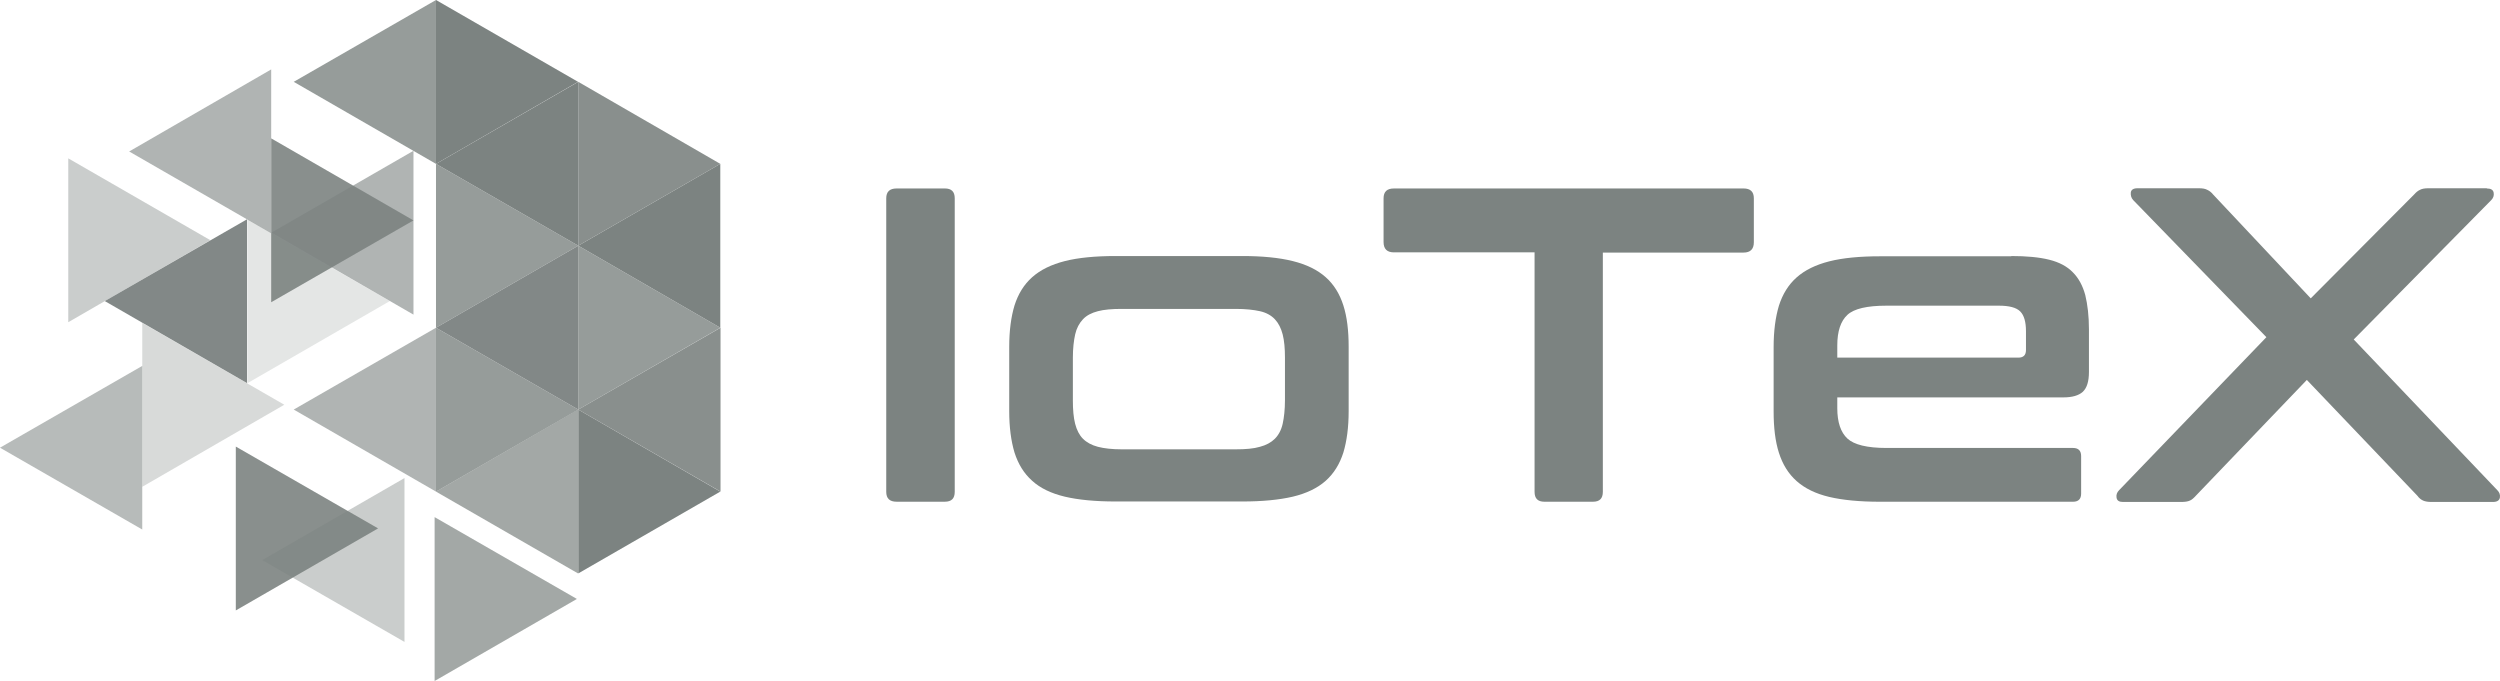 <?xml version="1.0" encoding="utf-8"?>
<!-- Generator: Adobe Illustrator 24.0.0, SVG Export Plug-In . SVG Version: 6.00 Build 0)  -->
<svg version="1.1" id="Layer_1" xmlns="http://www.w3.org/2000/svg" xmlns:xlink="http://www.w3.org/1999/xlink" x="0px" y="0px"
	 viewBox="0 0 139.502 38" style="enable-background:new 0 0 139.502 38;" xml:space="preserve">
<style type="text/css">
	.st0{fill:#7C8381;}
	.st1{opacity:0.9;fill:#7C8381;enable-background:new    ;}
	.st2{opacity:0.8;fill:#7C8381;enable-background:new    ;}
	.st3{opacity:0.4;fill:#7C8381;enable-background:new    ;}
	.st4{opacity:0.2;fill:#7C8381;enable-background:new    ;}
	.st5{opacity:0.3;fill:#7C8381;enable-background:new    ;}
	.st6{opacity:0.7;fill:#7C8381;enable-background:new    ;}
	.st7{opacity:0.6;fill:#7C8381;enable-background:new    ;}
	.st8{opacity:0.95;fill:#7C8381;enable-background:new    ;}
	.st9{opacity:0.55;fill:#7C8381;enable-background:new    ;}
</style>
<g>
	<path class="st0" d="M52.723,10.516c0.372,0,0.552,0.18,0.552,0.551v16.377
		c0,0.372-0.18,0.552-0.552,0.552h-2.693c-0.385,0-0.577-0.18-0.577-0.552
		V11.068c0-0.372,0.192-0.551,0.577-0.551H52.723z"/>
	<path class="st0" d="M69.318,14.287c1.116,0,2.052,0.09,2.822,0.282
		c0.769,0.192,1.372,0.487,1.834,0.898c0.462,0.41,0.782,0.936,0.987,1.577
		s0.295,1.411,0.295,2.308v3.591c0,0.898-0.103,1.667-0.295,2.308
		c-0.205,0.641-0.526,1.167-0.987,1.578c-0.462,0.41-1.077,0.705-1.834,0.885
		c-0.77,0.18-1.706,0.269-2.822,0.269h-7.066c-1.129,0-2.078-0.09-2.834-0.269
		c-0.757-0.18-1.372-0.474-1.821-0.885c-0.462-0.41-0.782-0.936-0.987-1.578
		c-0.192-0.641-0.295-1.411-0.295-2.308v-3.591c0-0.898,0.103-1.667,0.295-2.308
		c0.205-0.641,0.526-1.167,0.987-1.577c0.462-0.41,1.065-0.705,1.821-0.898
		c0.757-0.192,1.706-0.282,2.834-0.282H69.318z M59.866,22.328
		c0,0.539,0.039,0.975,0.128,1.321c0.09,0.346,0.231,0.628,0.436,0.834
		c0.205,0.205,0.487,0.359,0.833,0.449c0.346,0.09,0.795,0.141,1.321,0.141
		h6.374c0.551,0,1-0.038,1.347-0.141c0.346-0.09,0.628-0.244,0.833-0.449
		c0.205-0.205,0.359-0.487,0.436-0.834c0.077-0.346,0.128-0.795,0.128-1.321
		v-2.373c0-0.513-0.039-0.949-0.128-1.295c-0.09-0.346-0.231-0.628-0.436-0.846
		c-0.205-0.218-0.487-0.372-0.833-0.449c-0.346-0.077-0.795-0.128-1.347-0.128
		H62.585c-0.539,0-0.975,0.038-1.321,0.128c-0.346,0.09-0.628,0.231-0.833,0.449
		c-0.205,0.218-0.359,0.5-0.436,0.846c-0.077,0.346-0.128,0.782-0.128,1.295
		V22.328z"/>
	<path class="st0" d="M97.289,10.516c0.385,0,0.577,0.18,0.577,0.551v2.45
		c0,0.385-0.192,0.577-0.577,0.577h-7.849v13.351c0,0.372-0.18,0.552-0.552,0.552
		h-2.706c-0.372,0-0.552-0.18-0.552-0.552V14.082h-7.849
		c-0.385,0-0.577-0.192-0.577-0.577v-2.437c0-0.372,0.192-0.551,0.577-0.551
		H97.289z"/>
	<path class="st0" d="M112.23,14.287c0.846,0,1.552,0.064,2.116,0.205
		c0.564,0.141,1,0.372,1.321,0.705c0.321,0.321,0.551,0.744,0.693,1.27
		c0.128,0.526,0.205,1.167,0.205,1.911v2.373c0,0.539-0.115,0.898-0.346,1.116
		c-0.231,0.205-0.59,0.308-1.077,0.308h-12.62v0.603
		c0,0.782,0.192,1.347,0.564,1.693c0.372,0.346,1.103,0.526,2.18,0.526h10.414
		c0.295,0,0.449,0.154,0.449,0.449v2.103c0,0.295-0.154,0.449-0.449,0.449h-10.773
		c-1.129,0-2.078-0.09-2.834-0.269c-0.757-0.18-1.359-0.474-1.821-0.885
		c-0.462-0.41-0.782-0.936-0.987-1.578c-0.205-0.641-0.295-1.411-0.295-2.308
		v-3.591c0-0.898,0.103-1.667,0.295-2.308c0.205-0.641,0.526-1.167,0.987-1.577
		c0.462-0.41,1.065-0.705,1.821-0.898c0.757-0.192,1.706-0.282,2.834-0.282
		h7.323V14.287z M102.509,19.956h10.119c0.282,0,0.423-0.141,0.423-0.423v-1.052
		c0-0.513-0.103-0.885-0.321-1.103c-0.218-0.218-0.615-0.321-1.193-0.321h-6.271
		c-1.077,0-1.808,0.167-2.18,0.513c-0.372,0.346-0.564,0.911-0.564,1.706v0.68
		H102.509z"/>
	<path class="st0" d="M138.765,10.517c0.231,0,0.359,0.077,0.385,0.244
		c0.026,0.154-0.026,0.295-0.141,0.41l-7.669,7.772l8.015,8.413
		c0.115,0.115,0.167,0.257,0.141,0.41c-0.026,0.154-0.154,0.244-0.385,0.244
		h-3.424c-0.205,0-0.359-0.026-0.474-0.077c-0.115-0.051-0.231-0.141-0.321-0.269
		l-6.169-6.464l-6.195,6.464c-0.115,0.128-0.231,0.231-0.333,0.269
		c-0.103,0.051-0.269,0.077-0.487,0.077h-3.245c-0.218,0-0.333-0.077-0.359-0.244
		c-0.026-0.154,0.026-0.295,0.141-0.41l8.221-8.541l-7.438-7.656
		c-0.103-0.115-0.141-0.257-0.128-0.41c0.013-0.154,0.141-0.244,0.372-0.244
		h3.424c0.205,0,0.359,0.026,0.474,0.09c0.115,0.051,0.231,0.141,0.321,0.256
		l5.45,5.797l5.771-5.797c0.103-0.115,0.205-0.205,0.321-0.256
		c0.115-0.064,0.269-0.09,0.474-0.09h3.257V10.517z"/>
	<path class="st0" d="M24.329,0v9.144l7.926-4.578L24.329,0z"/>
	<path class="st1" d="M32.267,4.566v9.144l7.926-4.566L32.267,4.566z"/>
	<path class="st2" d="M24.329,9.144v9.144l7.939-4.578L24.329,9.144z"/>
	<path class="st2" d="M32.267,13.71v9.144l7.926-4.566L32.267,13.71z"/>
	<path class="st2" d="M24.329,18.288v9.144l7.939-4.578L24.329,18.288z"/>
	<path class="st0" d="M32.267,22.854v9.144l7.926-4.566L32.267,22.854z"/>
	<path class="st3" d="M3.809,8.836v9.144l7.926-4.578L3.809,8.836z"/>
	<path class="st4" d="M13.812,12.235v9.144l7.939-4.579L13.812,12.235z"/>
	<path class="st5" d="M7.938,18.019v9.144l7.926-4.578L7.938,18.019z"/>
	<path class="st1" d="M13.158,24.919v9.144l7.939-4.578L13.158,24.919z"/>
	<path class="st6" d="M24.252,28.856V38l7.939-4.578L24.252,28.856z"/>
	<path class="st1" d="M15.133,7.721v9.144l7.939-4.566L15.133,7.721z"/>
	<path class="st2" d="M24.329,0v9.144L16.39,4.566L24.329,0z"/>
	<path class="st7" d="M15.133,3.873v9.144L7.207,8.452L15.133,3.873z"/>
	<path class="st7" d="M23.072,8.413v9.144l-7.926-4.578L23.072,8.413z"/>
	<path class="st8" d="M13.786,12.235v9.144l-7.939-4.579L13.786,12.235z"/>
	<path class="st7" d="M24.329,18.288v9.144l-7.939-4.578L24.329,18.288z"/>
	<path class="st9" d="M7.938,20.417v9.131l-7.939-4.566L7.938,20.417z"/>
	<path class="st0" d="M40.193,9.144v9.144l-7.926-4.578L40.193,9.144z"/>
	<path class="st8" d="M32.267,13.71v9.144l-7.939-4.566L32.267,13.71z"/>
	<path class="st1" d="M40.206,18.288v9.144l-7.939-4.578L40.206,18.288z"/>
	<path class="st6" d="M32.254,22.854v9.144l-7.926-4.566L32.254,22.854z"/>
	<path class="st3" d="M22.571,26.676v9.144l-7.939-4.566L22.571,26.676z"/>
	<path class="st0" d="M32.267,4.566v9.144l-7.939-4.566L32.267,4.566z"/>
</g>
</svg>
